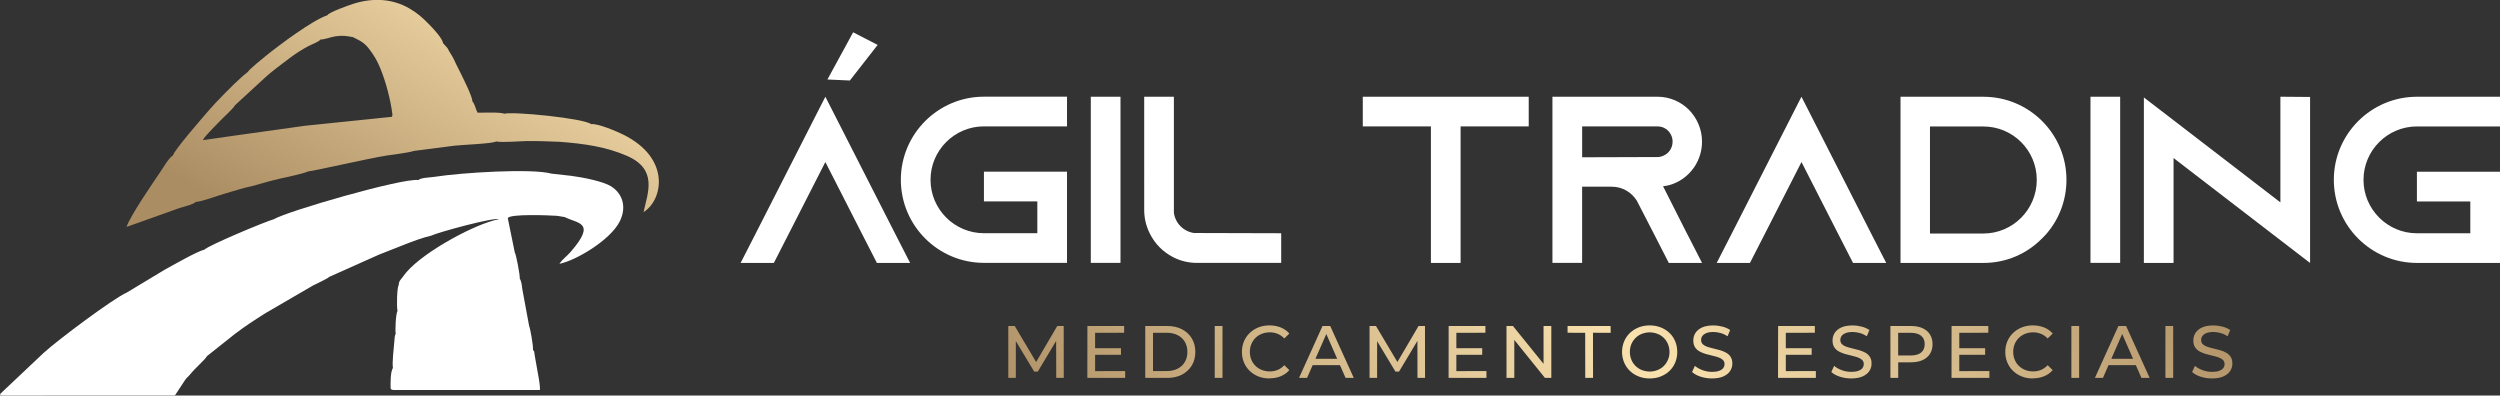 <svg xmlns="http://www.w3.org/2000/svg" xmlns:xlink="http://www.w3.org/1999/xlink" id="Camada_2" viewBox="0 0 736.89 116.59"><rect x="0" y="0" width="736.89" height="116.59" fill="#333333" stroke="none"/><defs><style>.cls-1{clip-path:url(#clippath-20);}.cls-2{clip-path:url(#clippath-11);}.cls-3{fill:url(#Gradiente_sem_nome_46-8);}.cls-4{clip-path:url(#clippath-16);}.cls-5,.cls-6{fill:#fff;}.cls-7{fill:url(#Gradiente_sem_nome_46-9);}.cls-8{fill:url(#Gradiente_sem_nome_46-15);}.cls-9{fill:url(#Gradiente_sem_nome_46-7);}.cls-6{fill-rule:evenodd;}.cls-10{fill:url(#Gradiente_sem_nome_46);}.cls-11{fill:url(#Gradiente_sem_nome_46-19);}.cls-12{fill:url(#Gradiente_sem_nome_46-11);}.cls-13{clip-path:url(#clippath-2);}.cls-14{clip-path:url(#clippath-13);}.cls-15{clip-path:url(#clippath-15);}.cls-16{clip-path:url(#clippath-6);}.cls-17{clip-path:url(#clippath-7);}.cls-18{clip-path:url(#clippath-21);}.cls-19{fill:url(#Gradiente_sem_nome_46-2);}.cls-20{fill:url(#Gradiente_sem_nome_24);}.cls-21{clip-path:url(#clippath-1);}.cls-22{clip-path:url(#clippath-4);}.cls-23{fill:url(#Gradiente_sem_nome_46-10);}.cls-24{clip-path:url(#clippath-12);}.cls-25{fill:url(#Gradiente_sem_nome_46-20);}.cls-26{fill:url(#Gradiente_sem_nome_46-17);}.cls-27{fill:url(#Gradiente_sem_nome_46-13);}.cls-28{clip-path:url(#clippath-9);}.cls-29{fill:url(#Gradiente_sem_nome_46-16);}.cls-30{clip-path:url(#clippath);}.cls-31{clip-rule:evenodd;}.cls-31,.cls-32{fill:none;}.cls-33{fill:url(#Gradiente_sem_nome_46-4);}.cls-34{fill:url(#Gradiente_sem_nome_46-18);}.cls-35{clip-path:url(#clippath-19);}.cls-36{clip-path:url(#clippath-3);}.cls-37{fill:url(#Gradiente_sem_nome_46-6);}.cls-38{clip-path:url(#clippath-8);}.cls-39{fill:url(#Gradiente_sem_nome_46-3);}.cls-40{clip-path:url(#clippath-18);}.cls-41{clip-path:url(#clippath-14);}.cls-42{clip-path:url(#clippath-17);}.cls-43{fill:url(#Gradiente_sem_nome_46-5);}.cls-44{clip-path:url(#clippath-5);}.cls-45{clip-path:url(#clippath-10);}.cls-46{fill:url(#Gradiente_sem_nome_46-14);}.cls-47{fill:url(#Gradiente_sem_nome_46-21);}.cls-48{fill:url(#Gradiente_sem_nome_46-12);}</style><clipPath id="clippath"><path class="cls-31" d="M96.52,4.5c-4.28,1.34-14.43,8.94-18.14,11.96-.85,.69-4.82,3.87-5.37,4.78l-1.46,1.18c-2.77,2.42-8.06,7.82-10.23,10.38-1.1,1.3-10.02,11.48-10.31,12.97-1.28,.81-2.75,3.43-3.79,4.95-2.55,3.75-8.76,12.82-9.94,16.17l15.35-5.47c1.22-.44,4.27-1.08,5.08-1.91,1.57,0,6.49-1.86,8.43-2.4,2.79-.78,5.57-1.76,8.36-2.3,2.72-.78,5.26-1.52,8.05-2.17,1.93-.45,6.59-1.35,8.23-2.1,2.4-.27,17.98-3.89,23.37-4.72,2.12-.33,6.13-.77,7.9-1.34,4.13-.48,7.92-1.06,12.03-1.55,2-.24,11.23-.58,12.13-1.23,1.99,.36,6.94-.1,9.31-.13,3.24-.03,6.24,.11,9.46,.23,7.25,.55,13.62,1.45,19.82,4.14,9.14,3.98,6.14,10.85,4.89,16.57,5.64-3.45,8.22-15.75-5.91-22.8-1.75-.88-7.63-3.41-9.5-3.11-2.37-1.78-23.19-3.8-25.68-3.07-1.02-.56-6.63-.27-7.84-.32-.57-1.03-.76-2.51-1.51-3.31-.03-1.51-2.64-6.59-3.33-8.05-.63-1.34-1.33-2.53-1.92-3.9-.66-1.54-1.47-2.41-2.08-3.74l-1.35-1.53c-.17-1.39-2.94-4.35-4.27-5.68-1.86-1.86-3.04-2.97-5.56-4.47-4.95-2.93-10.81-3.26-16.6-1.41-1.51,.5-7.03,2.43-7.64,3.35m7.46,6.45c2.36,1.15,3.47,1.7,4.86,3.53,1.44,1.89,2.33,3.39,3.26,5.64,1.57,3.79,3.09,9.35,3.6,13.8l-.16,.54-25.54,2.63-20.2,2.82-9.98,1.43c.48-1.16,3.75-4.26,4.72-5.32,1.11-1.21,4.09-3.79,4.75-4.97l8.71-8.02c1.02-.94,1.89-1.69,3.02-2.54,3.18-2.41,6.12-4.88,9.85-6.84,1.23-.65,2.82-1.14,3.65-1.98,1.15,.03,2.92-.71,4.29-.92,2.13-.32,3.18-.15,5.17,.21Z"></path></clipPath><linearGradient id="Gradiente_sem_nome_24" x1="92.9" y1="75.82" x2="145.21" y2="-14.64" gradientTransform="matrix(1, 0, 0, 1, 0, 0)" gradientUnits="userSpaceOnUse"><stop offset="0" stop-color="#ab8d63"></stop><stop offset="1" stop-color="#fae2af"></stop></linearGradient><clipPath id="clippath-1"><polygon class="cls-32" points="297.2 111.38 297.2 96.09 299.1 96.09 305.91 107.56 304.91 107.56 311.63 96.09 313.53 96.09 313.55 111.38 311.33 111.38 311.3 99.61 311.83 99.61 305.89 109.54 304.84 109.54 298.86 99.61 299.42 99.61 299.42 111.38 297.2 111.38"></polygon></clipPath><linearGradient id="Gradiente_sem_nome_46" x1="286.05" y1="117.31" x2="554.33" y2="-71.15" gradientTransform="matrix(1, 0, 0, 1, 0, 0)" gradientUnits="userSpaceOnUse"><stop offset="0" stop-color="#ab8d63"></stop><stop offset=".52" stop-color="#fae2af"></stop><stop offset="1" stop-color="#ab8d63"></stop></linearGradient><clipPath id="clippath-2"><path class="cls-32" d="M322.79,109.39l8.87-.02v2.01h-11.16l.02-15.29h10.83v1.99l-8.56,.02v11.29Zm-.2-6.75h7.82v1.94h-7.8l-.02-1.94Z"></path></clipPath><linearGradient id="Gradiente_sem_nome_46-2" x1="292.89" y1="127.05" x2="561.17" y2="-61.41" xlink:href="#Gradiente_sem_nome_46"></linearGradient><clipPath id="clippath-3"><path class="cls-32" d="M339.86,109.37h4.06c1.24,0,2.31-.24,3.22-.71,.91-.47,1.61-1.13,2.11-1.98,.5-.84,.74-1.83,.74-2.95s-.25-2.12-.74-2.96c-.49-.84-1.2-1.49-2.11-1.97-.91-.47-1.98-.71-3.22-.71h-4.06v11.27Zm-2.29,2.01v-15.29h6.49c1.65,0,3.09,.32,4.32,.96,1.24,.64,2.21,1.53,2.9,2.68,.7,1.14,1.05,2.48,1.05,4.01s-.35,2.86-1.05,4.01c-.7,1.14-1.67,2.03-2.9,2.68-1.24,.64-2.68,.96-4.32,.96h-6.49Z"></path></clipPath><linearGradient id="Gradiente_sem_nome_46-3" x1="299.12" y1="135.93" x2="567.4" y2="-52.53" xlink:href="#Gradiente_sem_nome_46"></linearGradient><clipPath id="clippath-4"><rect class="cls-32" x="358.05" y="96.09" width="2.29" height="15.29"></rect></clipPath><linearGradient id="Gradiente_sem_nome_46-4" x1="303.83" y1="142.63" x2="572.11" y2="-45.83" xlink:href="#Gradiente_sem_nome_46"></linearGradient><clipPath id="clippath-5"><path class="cls-32" d="M374.16,111.55c-1.16,0-2.24-.19-3.22-.58s-1.84-.93-2.57-1.63c-.73-.7-1.3-1.52-1.7-2.48-.41-.95-.61-2-.61-3.13s.2-2.18,.61-3.13c.41-.95,.98-1.78,1.71-2.48,.74-.7,1.59-1.24,2.58-1.63,.98-.39,2.06-.58,3.22-.58s2.29,.2,3.3,.6c1,.4,1.86,1,2.56,1.8l-1.48,1.46c-.58-.61-1.23-1.07-1.95-1.36-.72-.3-1.5-.45-2.33-.45s-1.62,.14-2.34,.43c-.71,.28-1.34,.68-1.87,1.2-.53,.52-.94,1.13-1.23,1.83-.29,.71-.44,1.47-.44,2.3s.15,1.6,.44,2.3c.29,.71,.7,1.32,1.23,1.83,.53,.52,1.15,.92,1.87,1.2,.71,.28,1.49,.43,2.34,.43s1.61-.15,2.33-.45c.72-.3,1.37-.76,1.95-1.39l1.48,1.46c-.7,.8-1.55,1.4-2.56,1.81-1,.41-2.11,.61-3.32,.61"></path></clipPath><linearGradient id="Gradiente_sem_nome_46-5" x1="308.41" y1="149.14" x2="576.69" y2="-39.32" xlink:href="#Gradiente_sem_nome_46"></linearGradient><clipPath id="clippath-6"><path class="cls-32" d="M385.89,107.62l.63-1.86h8.54l.66,1.86h-9.83Zm-2.99,3.76l6.92-15.29h2.27l6.94,15.29h-2.42l-6.14-14h.94l-6.14,14h-2.38Z"></path></clipPath><linearGradient id="Gradiente_sem_nome_46-6" x1="314.33" y1="157.57" x2="582.61" y2="-30.89" xlink:href="#Gradiente_sem_nome_46"></linearGradient><clipPath id="clippath-7"><polygon class="cls-32" points="403.68 111.38 403.68 96.09 405.58 96.09 412.4 107.56 411.39 107.56 418.12 96.09 420.02 96.09 420.04 111.38 417.81 111.38 417.79 99.61 418.31 99.61 412.37 109.54 411.32 109.54 405.34 99.61 405.91 99.61 405.91 111.38 403.68 111.38"></polygon></clipPath><linearGradient id="Gradiente_sem_nome_46-7" x1="321.23" y1="167.4" x2="589.51" y2="-21.06" xlink:href="#Gradiente_sem_nome_46"></linearGradient><clipPath id="clippath-8"><path class="cls-32" d="M429.27,109.39l8.87-.02v2.01h-11.16l.02-15.29h10.83v1.99l-8.56,.02v11.29Zm-.2-6.75h7.82v1.94h-7.8l-.02-1.94Z"></path></clipPath><linearGradient id="Gradiente_sem_nome_46-8" x1="328.07" y1="177.13" x2="596.35" y2="-11.33" xlink:href="#Gradiente_sem_nome_46"></linearGradient><clipPath id="clippath-9"><polygon class="cls-32" points="444.05 111.38 444.05 96.09 445.95 96.09 455.96 108.47 454.97 108.47 454.97 96.09 457.27 96.09 457.27 111.38 455.37 111.38 445.39 99 446.35 99 446.35 111.38 444.05 111.38"></polygon></clipPath><linearGradient id="Gradiente_sem_nome_46-9" x1="334.05" y1="185.65" x2="602.33" y2="-2.81" xlink:href="#Gradiente_sem_nome_46"></linearGradient><clipPath id="clippath-10"><polygon class="cls-32" points="467.26 111.38 467.24 98.1 462.05 98.08 462.05 96.09 474.73 96.09 474.76 98.1 469.54 98.08 469.56 111.38 467.26 111.38"></polygon></clipPath><linearGradient id="Gradiente_sem_nome_46-10" x1="339.91" y1="193.99" x2="608.19" y2="5.53" xlink:href="#Gradiente_sem_nome_46"></linearGradient><clipPath id="clippath-11"><path class="cls-32" d="M486.24,109.52c.84-.01,1.62-.16,2.34-.45,.71-.28,1.33-.69,1.85-1.21,.52-.52,.92-1.14,1.22-1.83,.3-.7,.45-1.46,.45-2.29-.01-.83-.16-1.59-.45-2.29-.28-.7-.69-1.31-1.21-1.83-.52-.52-1.14-.93-1.86-1.21-.71-.28-1.49-.43-2.34-.45-.83,.01-1.6,.16-2.31,.45-.71,.28-1.33,.69-1.86,1.21-.52,.52-.93,1.13-1.22,1.82-.29,.69-.44,1.46-.44,2.3,.01,.83,.16,1.59,.45,2.29,.28,.7,.69,1.31,1.22,1.83,.53,.52,1.15,.93,1.86,1.21,.71,.28,1.47,.43,2.3,.45m0,2.03c-1.15,0-2.22-.19-3.22-.58-1-.39-1.86-.93-2.6-1.64-.74-.71-1.3-1.54-1.7-2.49-.4-.95-.61-1.99-.62-3.11,.01-1.12,.22-2.16,.62-3.11,.4-.95,.97-1.78,1.7-2.48,.74-.7,1.6-1.24,2.59-1.64,.99-.39,2.07-.59,3.23-.59s2.26,.19,3.25,.58c.99,.39,1.85,.93,2.59,1.63,.74,.7,1.3,1.53,1.7,2.49,.4,.96,.6,2,.6,3.12s-.2,2.18-.6,3.13c-.4,.95-.97,1.78-1.7,2.48-.74,.7-1.6,1.24-2.59,1.63-.99,.39-2.07,.58-3.25,.58Z"></path></clipPath><linearGradient id="Gradiente_sem_nome_46-11" x1="345.81" y1="202.38" x2="614.09" y2="13.92" xlink:href="#Gradiente_sem_nome_46"></linearGradient><clipPath id="clippath-12"><path class="cls-32" d="M504.62,111.55c-1.16,0-2.28-.17-3.35-.52-1.07-.35-1.91-.81-2.52-1.38l.83-1.81c.6,.51,1.35,.93,2.25,1.27,.9,.33,1.83,.5,2.8,.5,.87,0,1.58-.1,2.12-.31,.54-.2,.94-.48,1.19-.82,.25-.34,.38-.73,.38-1.17,0-.51-.17-.92-.5-1.23-.33-.31-.77-.56-1.31-.75-.54-.19-1.14-.36-1.8-.5-.66-.15-1.32-.32-1.98-.51-.66-.2-1.26-.45-1.8-.75-.55-.31-.99-.72-1.32-1.23-.33-.52-.5-1.18-.5-2s.21-1.54,.63-2.21c.42-.67,1.07-1.2,1.95-1.61,.88-.4,1.99-.6,3.33-.6,.9,0,1.79,.12,2.68,.35,.88,.23,1.64,.57,2.28,1l-.76,1.83c-.66-.42-1.35-.74-2.07-.94-.73-.2-1.43-.31-2.12-.31-.84,0-1.54,.11-2.07,.33-.54,.22-.93,.5-1.18,.85-.25,.35-.37,.74-.37,1.18,0,.52,.17,.94,.5,1.26,.33,.31,.77,.56,1.31,.74,.54,.18,1.14,.35,1.8,.5,.66,.15,1.32,.32,1.98,.51,.65,.19,1.26,.44,1.8,.74,.55,.31,.99,.71,1.32,1.22,.33,.51,.5,1.16,.5,1.97s-.21,1.51-.64,2.18c-.43,.67-1.09,1.2-1.98,1.61-.89,.4-2.01,.6-3.36,.6"></path></clipPath><linearGradient id="Gradiente_sem_nome_46-12" x1="351.9" y1="211.06" x2="620.18" y2="22.6" xlink:href="#Gradiente_sem_nome_46"></linearGradient><clipPath id="clippath-13"><path class="cls-32" d="M526.38,109.39l8.87-.02v2.01h-11.16l.02-15.29h10.83v1.99l-8.56,.02v11.29Zm-.2-6.75h7.82v1.94h-7.8l-.02-1.94Z"></path></clipPath><linearGradient id="Gradiente_sem_nome_46-13" x1="360.16" y1="222.81" x2="628.44" y2="34.35" xlink:href="#Gradiente_sem_nome_46"></linearGradient><clipPath id="clippath-14"><path class="cls-32" d="M545.66,111.55c-1.16,0-2.28-.17-3.35-.52-1.07-.35-1.91-.81-2.52-1.38l.83-1.81c.6,.51,1.35,.93,2.25,1.27,.9,.33,1.83,.5,2.8,.5,.87,0,1.58-.1,2.12-.31,.54-.2,.94-.48,1.19-.82,.25-.34,.38-.73,.38-1.17,0-.51-.17-.92-.5-1.23-.34-.31-.77-.56-1.31-.75-.54-.19-1.14-.36-1.8-.5-.66-.15-1.32-.32-1.98-.51-.66-.2-1.26-.45-1.8-.75-.55-.31-.99-.72-1.32-1.23-.33-.52-.5-1.18-.5-2s.21-1.54,.63-2.21c.42-.67,1.07-1.2,1.95-1.61,.88-.4,1.99-.6,3.33-.6,.9,0,1.79,.12,2.68,.35,.88,.23,1.64,.57,2.28,1l-.76,1.83c-.66-.42-1.35-.74-2.07-.94-.73-.2-1.43-.31-2.12-.31-.84,0-1.54,.11-2.07,.33s-.93,.5-1.18,.85c-.25,.35-.37,.74-.37,1.18,0,.52,.17,.94,.5,1.26,.33,.31,.77,.56,1.31,.74,.54,.18,1.14,.35,1.8,.5,.66,.15,1.32,.32,1.98,.51,.66,.19,1.26,.44,1.8,.74,.55,.31,.99,.71,1.32,1.22,.33,.51,.5,1.16,.5,1.97s-.21,1.51-.64,2.18c-.43,.67-1.09,1.2-1.98,1.61-.89,.4-2.01,.6-3.36,.6"></path></clipPath><linearGradient id="Gradiente_sem_nome_46-14" x1="365.46" y1="230.36" x2="633.74" y2="41.9" xlink:href="#Gradiente_sem_nome_46"></linearGradient><clipPath id="clippath-15"><path class="cls-32" d="M559.5,105.94l-1.03-1.16h4.7c1.37,0,2.4-.29,3.1-.87,.7-.58,1.05-1.4,1.05-2.47s-.35-1.89-1.05-2.47c-.7-.58-1.73-.87-3.1-.87h-4.7l1.03-1.16v9Zm-2.29,5.44v-15.29h6.03c1.34,0,2.49,.21,3.44,.64,.95,.43,1.69,1.04,2.19,1.85,.51,.8,.76,1.75,.76,2.86s-.25,2.06-.76,2.86c-.51,.8-1.24,1.42-2.19,1.85-.95,.43-2.1,.64-3.44,.64h-4.76l1.03-1.09v5.68h-2.29Z"></path></clipPath><linearGradient id="Gradiente_sem_nome_46-15" x1="371.31" y1="238.68" x2="639.59" y2="50.22" xlink:href="#Gradiente_sem_nome_46"></linearGradient><clipPath id="clippath-16"><path class="cls-32" d="M577.51,109.39l8.87-.02v2.01h-11.16l.02-15.29h10.83v1.99l-8.56,.02v11.29Zm-.2-6.75h7.82v1.94h-7.8l-.02-1.94Z"></path></clipPath><linearGradient id="Gradiente_sem_nome_46-16" x1="377.05" y1="246.86" x2="645.33" y2="58.4" xlink:href="#Gradiente_sem_nome_46"></linearGradient><clipPath id="clippath-17"><path class="cls-32" d="M599.17,111.55c-1.16,0-2.24-.19-3.22-.58-.98-.39-1.84-.93-2.57-1.63-.73-.7-1.3-1.52-1.7-2.48-.41-.95-.61-2-.61-3.13s.2-2.18,.61-3.13c.41-.95,.98-1.78,1.71-2.48,.74-.7,1.59-1.24,2.58-1.63s2.06-.58,3.22-.58,2.29,.2,3.3,.6c1,.4,1.86,1,2.56,1.8l-1.49,1.46c-.58-.61-1.23-1.07-1.95-1.36-.72-.3-1.5-.45-2.33-.45s-1.62,.14-2.34,.43c-.71,.28-1.34,.68-1.87,1.2-.53,.52-.94,1.13-1.23,1.83-.29,.71-.44,1.47-.44,2.3s.15,1.6,.44,2.3c.29,.71,.7,1.32,1.23,1.83,.53,.52,1.15,.92,1.87,1.2,.71,.28,1.49,.43,2.34,.43s1.61-.15,2.33-.45c.72-.3,1.37-.76,1.95-1.39l1.49,1.46c-.7,.8-1.55,1.4-2.56,1.81-1,.41-2.11,.61-3.32,.61"></path></clipPath><linearGradient id="Gradiente_sem_nome_46-17" x1="382.76" y1="254.98" x2="651.04" y2="66.52" xlink:href="#Gradiente_sem_nome_46"></linearGradient><clipPath id="clippath-18"><rect class="cls-32" x="610.55" y="96.09" width="2.29" height="15.29"></rect></clipPath><linearGradient id="Gradiente_sem_nome_46-18" x1="387.26" y1="261.39" x2="655.54" y2="72.93" xlink:href="#Gradiente_sem_nome_46"></linearGradient><clipPath id="clippath-19"><path class="cls-32" d="M620.48,107.62l.63-1.86h8.54l.66,1.86h-9.83Zm-2.99,3.76l6.92-15.29h2.27l6.94,15.29h-2.42l-6.14-14h.94l-6.14,14h-2.38Z"></path></clipPath><linearGradient id="Gradiente_sem_nome_46-19" x1="391.84" y1="267.91" x2="660.12" y2="79.45" xlink:href="#Gradiente_sem_nome_46"></linearGradient><clipPath id="clippath-20"><rect class="cls-32" x="638.27" y="96.09" width="2.29" height="15.29"></rect></clipPath><linearGradient id="Gradiente_sem_nome_46-20" x1="396.42" y1="274.43" x2="664.7" y2="85.97" xlink:href="#Gradiente_sem_nome_46"></linearGradient><clipPath id="clippath-21"><path class="cls-32" d="M652.01,111.55c-1.16,0-2.28-.17-3.35-.52-1.07-.35-1.91-.81-2.52-1.38l.83-1.81c.6,.51,1.35,.93,2.25,1.27,.9,.33,1.83,.5,2.8,.5,.87,0,1.58-.1,2.12-.31,.54-.2,.94-.48,1.19-.82,.25-.34,.38-.73,.38-1.17,0-.51-.17-.92-.5-1.23-.34-.31-.77-.56-1.31-.75-.54-.19-1.14-.36-1.8-.5-.66-.15-1.32-.32-1.98-.51-.66-.2-1.26-.45-1.8-.75-.55-.31-.99-.72-1.32-1.23-.33-.52-.5-1.18-.5-2s.21-1.54,.63-2.21c.42-.67,1.07-1.2,1.95-1.61,.88-.4,1.99-.6,3.33-.6,.9,0,1.79,.12,2.68,.35,.88,.23,1.64,.57,2.28,1l-.76,1.83c-.66-.42-1.35-.74-2.07-.94-.73-.2-1.43-.31-2.12-.31-.84,0-1.54,.11-2.07,.33s-.93,.5-1.18,.85c-.25,.35-.37,.74-.37,1.18,0,.52,.17,.94,.5,1.26,.33,.31,.77,.56,1.31,.74,.54,.18,1.14,.35,1.8,.5,.66,.15,1.32,.32,1.98,.51,.66,.19,1.26,.44,1.8,.74,.55,.31,.99,.71,1.32,1.22,.33,.51,.5,1.16,.5,1.97s-.21,1.51-.64,2.18c-.43,.67-1.09,1.2-1.98,1.61-.89,.4-2.01,.6-3.36,.6"></path></clipPath><linearGradient id="Gradiente_sem_nome_46-21" x1="400.6" y1="280.38" x2="668.88" y2="91.92" xlink:href="#Gradiente_sem_nome_46"></linearGradient></defs><g id="Camada_1-2"><g><path class="cls-6" d="M0,116.16c.38,.52-.5,.42,.76,.42l50.8-.02,3.09-4.7c.52-.69,.81-.79,1.33-1.44,1.62-2.03,4.56-4.47,5.01-5.44l8.29-6.58c2.74-2.11,5.88-4.15,8.96-6.09l14.06-8.18c1.09-.58,4.05-1.87,4.76-2.53l14.59-6.52c2.49-1.03,4.88-1.89,7.39-2.91,2.12-.87,5.84-2.23,8.08-2.72,1.76-.9,18.46-5.49,19.98-4.83-6.54,1.11-21.87,9.33-27.27,15.57-.52,.6-.88,1.14-1.34,1.73-.67,.85-.9,1-.98,2.13-.5,.62-.64,6.51-.34,7.56-.53,.93-.73,5.87-.53,6.76-.33,.51-.36,1.6-.4,2.2-.16,2.2-.71,6.25-.42,7.88-.76,1.08-.72,4.55-.68,6.08,.53,.51,0,.24,.87,.42h43.13c.11-1.48-.53-4.59-.8-6.06l-.75-4.24c-.17-1.04,.03-.88-.49-1.52,.14-1.18-.9-6.77-1.13-7.01l-2.01-10.86c-.08-.64-.14-1.27-.26-1.8-.03-.12-.15-.55-.19-.66-.26-.66-.03-.23-.3-.59,.11-.99-1.09-7.32-1.48-7.81l-2.05-10.06c.19-1.41,12.78-.86,14.51-.73l2.27,.37c3.86,1.99,9.43,1.41,1.73,10.27-1.07,1.24-2.34,2.07-3.3,3.51,4.89-.98,14.97-6.97,17.75-12.45,2.26-4.46,.7-8.42-2.59-10.43-2.41-1.47-8.37-2.63-11.72-3.06l-5.77-.64c-5.78-1.61-26.58-.31-34.58,.95-1.33,.21-3.75,.19-4.69,.93-4.78-.61-38.6,9.17-42.54,11.54-2.62,.73-19.15,7.65-20.49,8.97-2.12,.47-9.6,4.77-11.78,5.96l-11.17,6.73c-3.88,1.68-20.26,13.92-24.46,17.76L0,116.16Z"></path><g class="cls-30"><rect class="cls-20" x="37.29" y="-.7" width="160.64" height="67.6"></rect></g><polygon class="cls-5" points="268.26 77.5 258.47 77.5 253.99 68.75 243.28 47.76 232.57 68.75 228.1 77.5 218.3 77.5 222.78 68.75 243.28 28.51 263.78 68.75 268.26 77.5"></polygon><path class="cls-5" d="M274.28,53c0,8.68,7.07,15.74,15.74,15.74h15.74v-9.38h-15.74v-8.75h24.49v26.87h-24.49c-13.51,0-24.49-10.99-24.49-24.49s10.99-24.49,24.49-24.49h24.49v8.75h-24.49c-8.68,0-15.74,7.07-15.74,15.74Zm47.24,24.49V28.51h8.75v48.98h-8.75Zm56.12-8.75v8.75h-24.84c-2.45,0-4.76-.56-6.86-1.61-3.08-1.54-5.6-4.06-7.07-7.14-1.05-2.1-1.61-4.41-1.61-6.86V28.51h8.75V62.73c.42,3.08,2.87,5.53,5.95,5.95l25.68,.07Z"></path><path class="cls-5" d="M450.6,28.51v8.75h-20.08v40.24h-8.75V37.26h-20.08v-8.75h48.91Zm46.61,40.24l4.48,8.75h-9.8l-4.48-8.75-4.69-9.1-.21-.42c-1.54-2.52-4.27-4.2-7.42-4.2h-8.75v22.46h-8.75V28.51h30.93c3.64,0,6.93,1.47,9.31,3.85,2.38,2.45,3.85,5.74,3.85,9.38,0,5.39-3.15,10.01-7.7,12.11-1.19,.56-2.45,.91-3.78,1.05h0l7,13.86Zm-8.68-22.46c.63,0,1.26-.14,1.82-.42,1.61-.7,2.66-2.31,2.66-4.13,0-1.61-.84-2.73-1.33-3.22-.56-.56-1.61-1.26-3.15-1.26h-22.18v9.1l22.18-.07Zm67.46,31.21h-9.8l-4.48-8.75-10.71-20.99-10.71,20.99-4.48,8.75h-9.8l4.48-8.75,20.5-40.24,20.5,40.24,4.48,8.75Zm28.62-48.98c13.51,0,24.49,10.92,24.49,24.49,0,6.02-2.17,11.55-5.81,15.81-.42,.49-.91,.98-1.4,1.47-4.41,4.48-10.5,7.21-17.21,7.21h-24.49V28.51h24.42Zm-15.74,40.31h15.74c8.68,0,15.74-7.07,15.74-15.81s-7.07-15.74-15.74-15.74h-15.74v31.56Zm47.31,8.68V28.51h8.75v48.98h-8.75Zm64.73-48.91v48.91l-8.75-6.72-31.49-24.21v30.93h-8.75V28.72l8.75,6.72,31.49,24.21V28.51l8.75,.07Zm15.75,24.42c0,8.68,7.07,15.74,15.74,15.74h15.74v-9.38h-15.74v-8.75h24.49v26.87h-24.49c-13.51,0-24.49-10.99-24.49-24.49s10.99-24.49,24.49-24.49h24.49v8.75h-24.49c-8.68,0-15.74,7.07-15.74,15.74Z"></path><polygon class="cls-6" points="243.89 23.43 251.47 9.52 258.69 13.24 250.5 23.73 243.89 23.43"></polygon><g class="cls-21"><rect class="cls-10" x="297.2" y="96.09" width="16.36" height="15.29"></rect></g><g class="cls-13"><rect class="cls-19" x="320.49" y="96.09" width="11.16" height="15.29"></rect></g><g class="cls-36"><rect class="cls-39" x="337.57" y="96.09" width="14.76" height="15.29"></rect></g><g class="cls-22"><rect class="cls-33" x="358.05" y="96.09" width="2.29" height="15.29"></rect></g><g class="cls-44"><rect class="cls-43" x="366.06" y="95.92" width="13.98" height="15.64"></rect></g><g class="cls-16"><rect class="cls-37" x="382.89" y="96.09" width="16.14" height="15.29"></rect></g><g class="cls-17"><rect class="cls-9" x="403.68" y="96.09" width="16.36" height="15.29"></rect></g><g class="cls-38"><rect class="cls-3" x="426.98" y="96.09" width="11.16" height="15.29"></rect></g><g class="cls-28"><rect class="cls-7" x="444.05" y="96.09" width="13.21" height="15.29"></rect></g><g class="cls-45"><rect class="cls-23" x="462.05" y="96.09" width="12.71" height="15.29"></rect></g><g class="cls-2"><rect class="cls-12" x="478.09" y="95.92" width="16.29" height="15.64"></rect></g><g class="cls-24"><rect class="cls-48" x="498.75" y="95.92" width="11.86" height="15.64"></rect></g><g class="cls-14"><rect class="cls-27" x="524.08" y="96.09" width="11.16" height="15.29"></rect></g><g class="cls-41"><rect class="cls-46" x="539.78" y="95.92" width="11.86" height="15.64"></rect></g><g class="cls-15"><rect class="cls-8" x="557.2" y="96.09" width="12.43" height="15.29"></rect></g><g class="cls-4"><rect class="cls-29" x="575.22" y="96.09" width="11.16" height="15.29"></rect></g><g class="cls-42"><rect class="cls-26" x="591.07" y="95.92" width="13.98" height="15.64"></rect></g><g class="cls-40"><rect class="cls-34" x="610.55" y="96.09" width="2.29" height="15.29"></rect></g><g class="cls-35"><rect class="cls-11" x="617.49" y="96.09" width="16.14" height="15.29"></rect></g><g class="cls-1"><rect class="cls-25" x="638.27" y="96.09" width="2.29" height="15.29"></rect></g><g class="cls-18"><rect class="cls-47" x="646.13" y="95.92" width="11.86" height="15.64"></rect></g></g></g></svg>